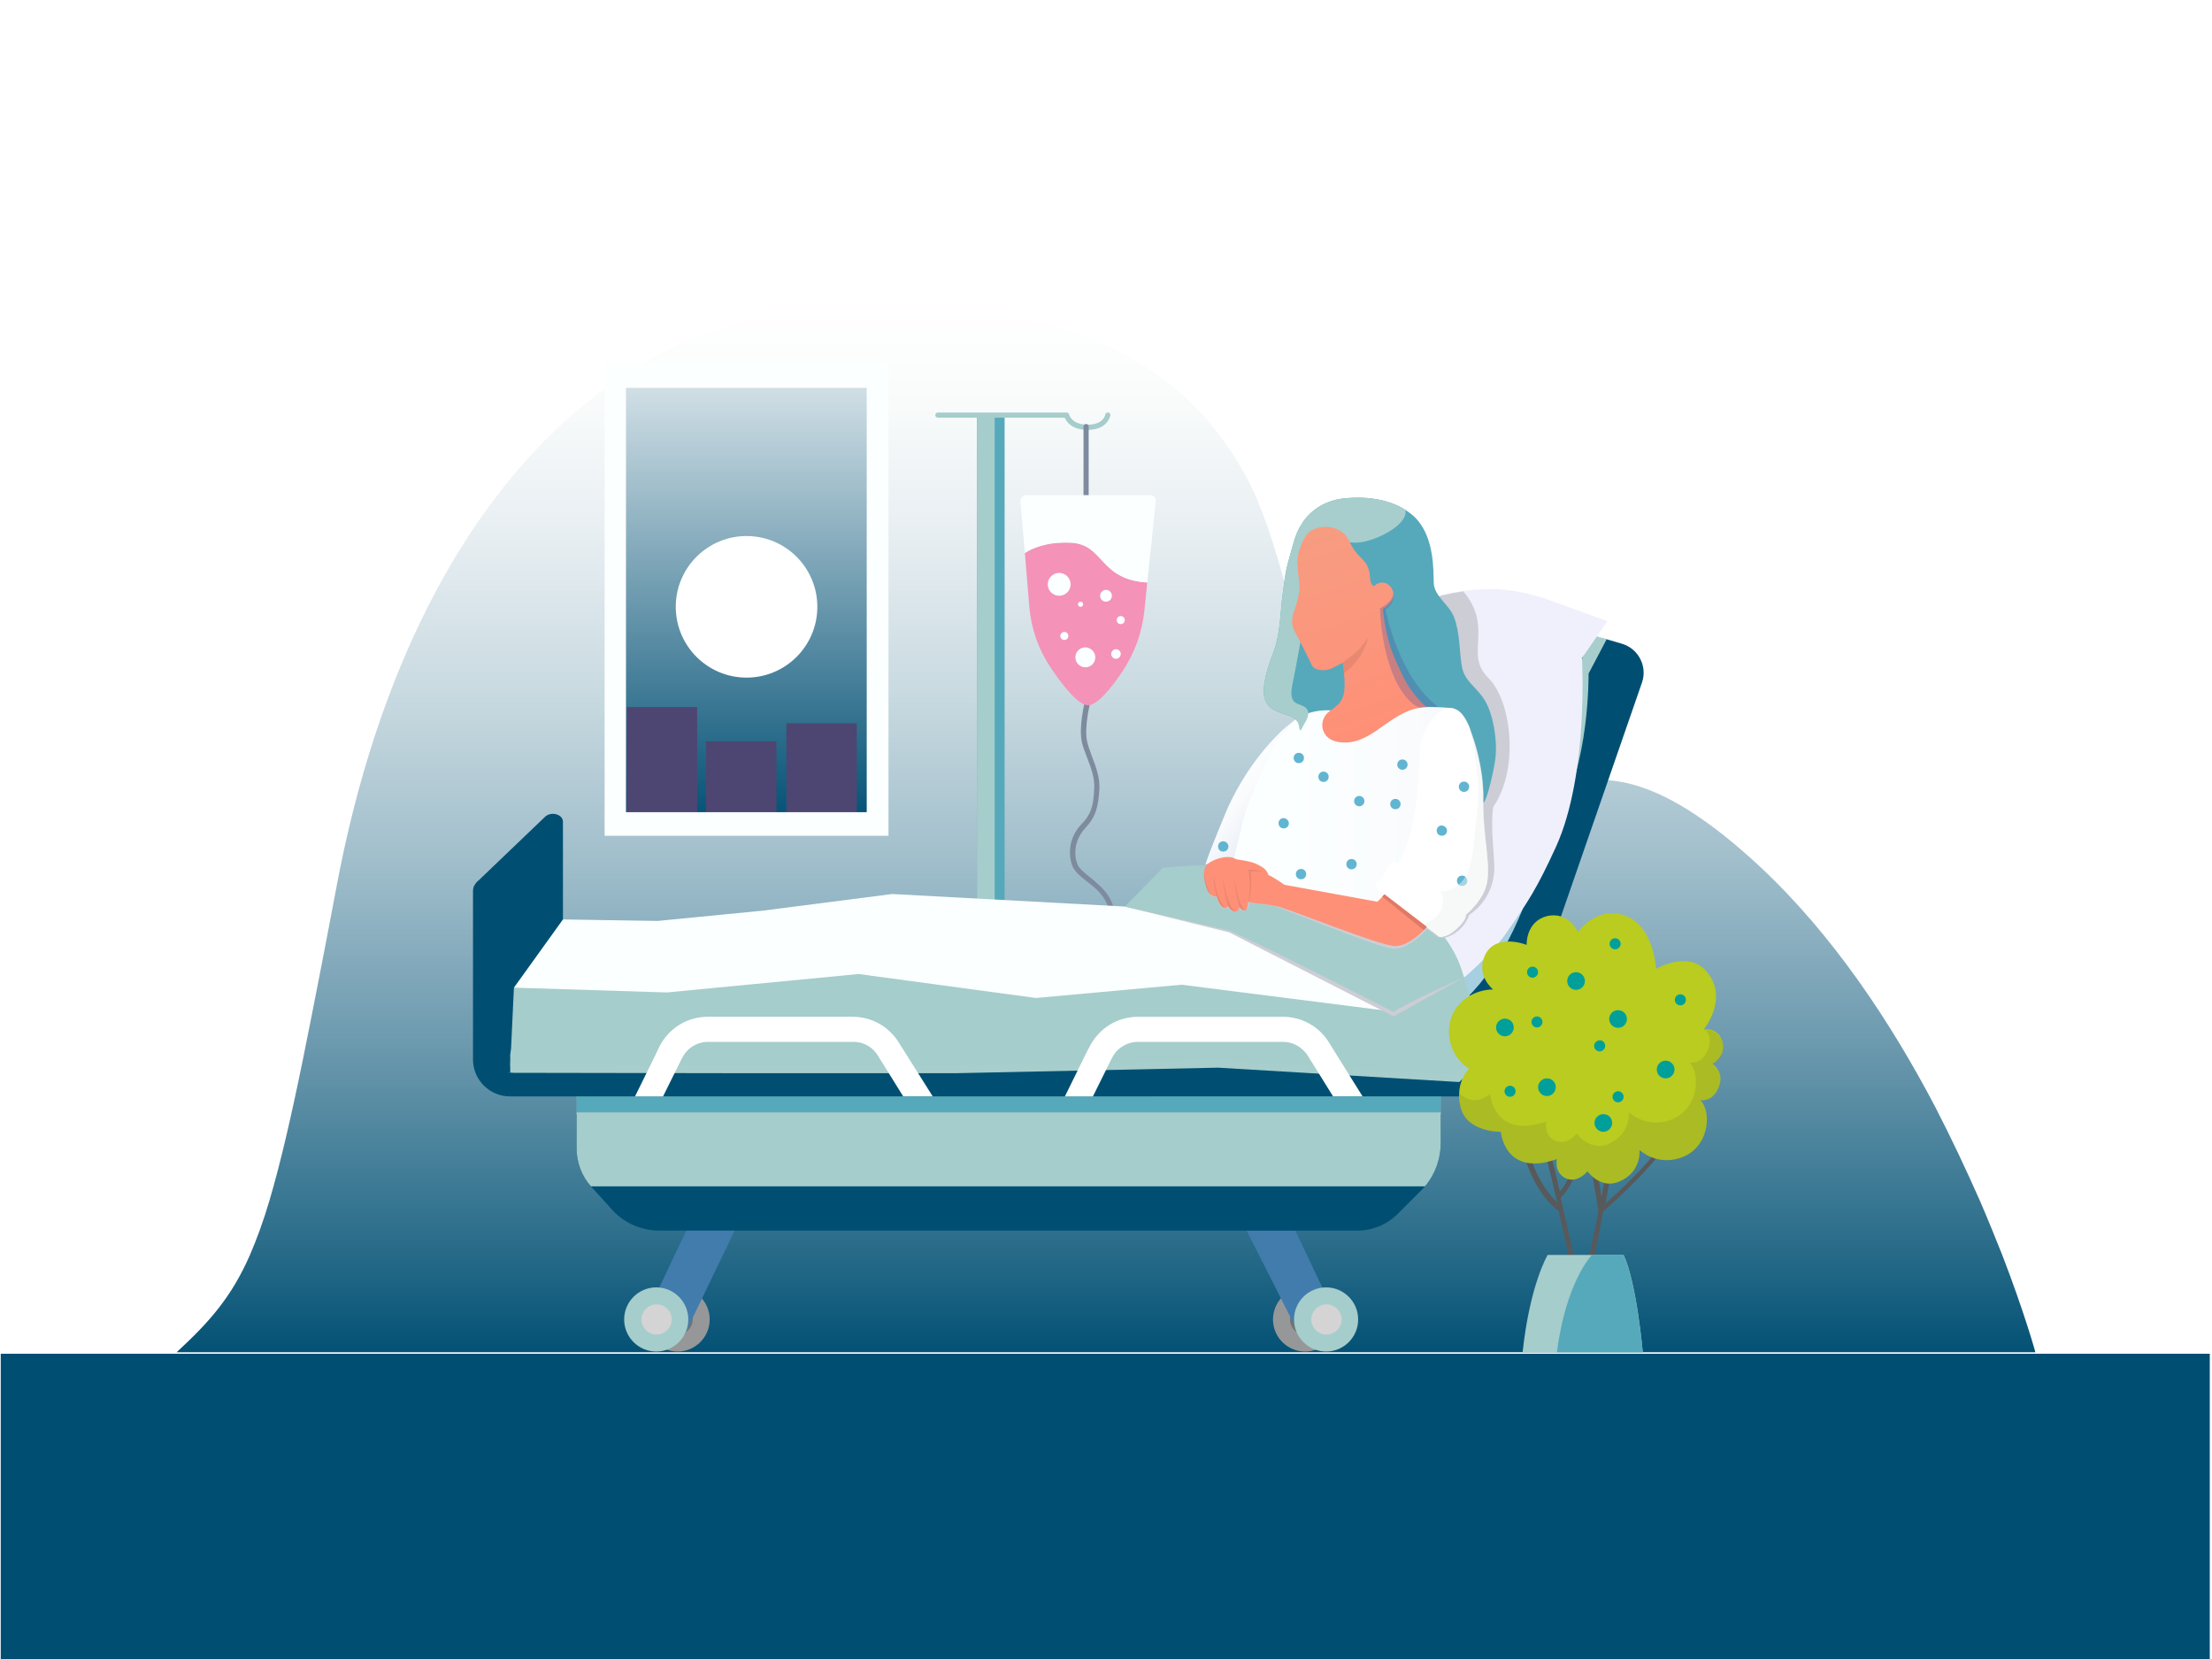 <?xml version="1.0" encoding="utf-8"?>
<!-- Generator: Adobe Illustrator 25.2.0, SVG Export Plug-In . SVG Version: 6.00 Build 0)  -->
<svg version="1.1" id="Layer_2" xmlns="http://www.w3.org/2000/svg" xmlns:xlink="http://www.w3.org/1999/xlink" x="0px" y="0px"
	 viewBox="0 0 600 450" style="enable-background:new 0 0 600 450;" xml:space="preserve">
<style type="text/css">
	.st0{fill:url(#SVGID_1_);}
	.st1{fill:#51497A;}
	.st2{fill:url(#SVGID_2_);}
	.st3{fill:#FFFFFF;}
	.st4{fill:#4D4672;}
	.st5{fill:#FCFFFF;}
	.st6{fill:#004F73;}
	.st7{fill:#969799;}
	.st8{fill:#727475;}
	.st9{fill:#7E8B9F;}
	.st10{fill:#56A9BB;}
	.st11{fill:#A5CDCB;}
	.st12{fill:url(#SVGID_3_);}
	.st13{fill:#417CAD;}
	.st14{fill:#D5D4D5;}
	.st15{fill:#A6D0E2;}
	.st16{fill:#A7CECC;}
	.st17{fill:#F0F0FC;}
	.st18{fill:#CCCDD5;}
	.st19{fill:url(#SVGID_4_);}
	.st20{fill:#FE9077;}
	.st21{fill:#61B5D1;}
	.st22{filter:url(#Adobe_OpacityMaskFilter);}
	.st23{filter:url(#Adobe_OpacityMaskFilter_1_);}
	.st24{mask:url(#SVGID_5_);fill:url(#SVGID_6_);}
	.st25{fill:url(#SVGID_7_);}
	.st26{opacity:0.32;fill:#BF705E;}
	.st27{opacity:0.5;fill:#F1F2F2;}
	.st28{fill:#F492B8;}
	.st29{opacity:0.28;fill:url(#SVGID_8_);}
	.st30{fill:#DE7A66;}
	.st31{fill:#58595B;}
	.st32{fill:#B9CC1F;}
	.st33{opacity:0.12;fill:#41414D;}
	.st34{fill:#009F9A;}
</style>
<linearGradient id="SVGID_1_" gradientUnits="userSpaceOnUse" x1="300" y1="83.488" x2="300" y2="369.32">
	<stop  offset="0" style="stop-color:#FFFFFF"/>
	<stop  offset="9.096307e-02" style="stop-color:#F9FBFB"/>
	<stop  offset="0.217" style="stop-color:#E7EEF2"/>
	<stop  offset="0.364" style="stop-color:#C9DAE1"/>
	<stop  offset="0.526" style="stop-color:#A0BECB"/>
	<stop  offset="0.701" style="stop-color:#6B99AE"/>
	<stop  offset="0.883" style="stop-color:#2C6E8B"/>
	<stop  offset="1" style="stop-color:#004F73"/>
</linearGradient>
<path class="st0" d="M552.1,366.8H47.9c9-8.3,14.9-15,19.9-26.4c1.8-4.2,3.6-9,5.3-14.8c2.9-9.8,5.8-22.2,9.2-38.9
	c2.6-12.9,5.6-28.2,9.1-46.8c18.1-95.7,69.4-153.5,133.8-156.4c59.8-2.7,94.5,11.2,113.3,46.7c15.7,29.6,20.4,106,50.3,101.1
	c25.6-4.2,36.7-44.4,88.4,3.6c20.1,18.7,35.9,42.8,47.7,65.3c4.6,8.9,8.6,17.5,12.1,25.4c2.3,5.3,4.3,10.3,6.1,14.8
	C549.2,356.2,552.1,366.8,552.1,366.8z"/>
<rect x="167.2" y="102.5" class="st1" width="70.7" height="120.8"/>
<linearGradient id="SVGID_2_" gradientUnits="userSpaceOnUse" x1="202.53" y1="78.728" x2="202.53" y2="224.263">
	<stop  offset="0" style="stop-color:#FFFFFF"/>
	<stop  offset="1" style="stop-color:#004F73"/>
</linearGradient>
<rect x="167.2" y="102.5" class="st2" width="70.7" height="120.8"/>
<circle class="st3" cx="202.5" cy="164.6" r="19.2"/>
<rect x="170" y="191.8" class="st4" width="19.1" height="28.6"/>
<rect x="191.5" y="201.1" class="st4" width="19.1" height="19.2"/>
<rect x="213.3" y="196.2" class="st4" width="19.1" height="24.2"/>
<path class="st5" d="M164,98.8v127.9H241V98.8H164z M235.1,220.3h-65.3V105.2h65.3V220.3z"/>
<path class="st6" d="M129.2,239.4l18.7-17.9c1.7-1.5,4.8-0.6,4.8,1.4v35.7v33l-17.3-0.7l-4.4-15.4L129.2,239.4z"/>
<circle class="st7" cx="183.8" cy="357.9" r="8.7"/>
<circle class="st8" cx="183.8" cy="357.9" r="4.1"/>
<circle class="st7" cx="354" cy="357.9" r="8.7"/>
<circle class="st8" cx="354" cy="357.9" r="4.1"/>
<path class="st9" d="M301.7,249.3c-0.4,0-0.7-0.3-0.7-0.7c-0.2-4.8-3.4-7.4-6.3-9.6c-1.8-1.4-3.3-2.7-3.9-4.3
	c-1.3-3.9-0.4-8.1,2.6-11.2c2.4-2.5,3.2-4.6,3.4-9.5c0.2-3-0.9-5.8-1.9-8.4c-0.5-1.4-1.1-2.8-1.4-4.1c-1-4.1,0.7-11,0.8-11.3
	c0.1-0.4,0.5-0.6,0.9-0.5c0.4,0.1,0.6,0.5,0.5,0.9c0,0.1-1.7,6.8-0.8,10.6c0.3,1.3,0.8,2.6,1.3,4c1.1,2.8,2.2,5.8,2,9
	c-0.3,4.6-0.9,7.3-3.8,10.4c-2.5,2.7-3.4,6.3-2.2,9.7c0.4,1.2,1.8,2.3,3.4,3.6c2.9,2.4,6.6,5.3,6.8,10.7
	C302.4,248.9,302.1,249.2,301.7,249.3C301.7,249.3,301.7,249.3,301.7,249.3z"/>
<rect x="265" y="112.6" class="st10" width="7.5" height="137.7"/>
<rect x="265" y="112.6" class="st11" width="4.8" height="137.7"/>
<linearGradient id="SVGID_3_" gradientUnits="userSpaceOnUse" x1="349.896" y1="223.924" x2="331.72" y2="210.338">
	<stop  offset="0" style="stop-color:#D9DAEE"/>
	<stop  offset="5.855781e-02" style="stop-color:#DDDFF0"/>
	<stop  offset="0.349" style="stop-color:#EEF1F8"/>
	<stop  offset="0.655" style="stop-color:#F9FBFD"/>
	<stop  offset="1" style="stop-color:#FCFFFF"/>
</linearGradient>
<path class="st12" d="M350,196.2c0,0-10.5,8-17.4,23.9c0,0-5.5,13.2-5.6,14.4c0,0,5.1-1.7,11.2,0.8
	C338.2,235.4,342.1,204.5,350,196.2z"/>
<polygon class="st13" points="185.7,362 178.6,349.7 189.1,327.6 199.8,332.7 "/>
<polygon class="st13" points="351.2,359.6 358.9,349.7 348.4,327.6 337.6,332.7 "/>
<path class="st11" d="M186.7,357.9c0,4.8-3.9,8.7-8.7,8.7c-4.8,0-8.7-3.9-8.7-8.7c0-4.8,3.9-8.7,8.7-8.7
	C182.8,349.2,186.7,353.1,186.7,357.9z"/>
<path class="st14" d="M182.2,357.9c0,2.3-1.9,4.1-4.1,4.1c-2.3,0-4.1-1.9-4.1-4.1c0-2.3,1.9-4.1,4.1-4.1
	C180.3,353.8,182.2,355.6,182.2,357.9z"/>
<circle class="st11" cx="359.7" cy="357.9" r="8.7"/>
<path class="st14" d="M363.9,357.9c0,2.3-1.9,4.1-4.1,4.1c-2.3,0-4.1-1.9-4.1-4.1c0-2.3,1.9-4.1,4.1-4.1
	C362,353.8,363.9,355.6,363.9,357.9z"/>
<polygon class="st6" points="406.5,286 406.5,297.4 138.4,297.4 138.4,286 178,285.6 185.9,285.5 237,284.9 245.2,284.8 
	272.4,284.6 295,284.8 302.9,284.9 354,285.4 362.2,285.5 362.2,285.5 "/>
<path class="st6" d="M445.4,185.1l-38.9,112.3l-73.1-45.1l39.6-62.7l11-26l51.8,9.8l4.1,1.2C444.4,175.9,446.9,180.7,445.4,185.1z"
	/>
<path class="st15" d="M398.2,270.3c0,0,8.3-7.4,14.9-23.9l-20.6,14L398.2,270.3z"/>
<path class="st16" d="M430.9,182.7c0,0,0.3,25.3-8.7,39.3c-3.4,5.2-4.8,0.5-5.3-7.4l14.5-42.5l4.4,1.3L430.9,182.7z"/>
<path class="st17" d="M429.1,178.5c0,0,1.9,31.4-7,51.1c-5.3,11.6-7.7,15.1-13.4,23.3c-4.1,6-11.5,12.2-11.5,12.2l-39.4-26.4
	l26.3-75.1c0,0,1.1-0.5,3-1.1c2.2-0.7,5.6-1.6,9.7-2.2c2.3-0.3,4.9-0.5,7.7-0.5c8.7,0,16.9,3.4,16.9,3.4l14.6,5.3L429.1,178.5z"/>
<path class="st18" d="M404.8,226.4c0,0,0.3,4.4,0.5,7.8c0.3,5.1-1.6,10.4-6.8,14c0,0-1.5,5.4-7.9,6.5c-6.4,1,1.4-6.4,3.9-9.9
	c2.5-3.5,2.3-35.9,2.4-39.8c0.1-3.8-6.4-33.6-8.4-37c-0.8-1.4-1.3-3.4-1.3-5.4c2.2-0.7,5.6-1.6,9.7-2.2c1.3,1.5,3.6,4.6,4,9
	c0.6,6.2-1.7,10,2.9,14.6c6.1,6.1,8.4,24.3,1.3,34.8C405,218.7,404.6,221,404.8,226.4z"/>
<polygon class="st16" points="141.1,272.9 138.4,286 138.4,291 198.4,291.1 259.4,291.1 330.4,289.6 395.8,293.5 403.4,286.5 
	397.1,266.9 246.2,259.3 "/>
<polygon class="st11" points="139.4,267.9 138.4,289.2 198.4,289.2 259.4,289.2 330.4,287.7 394.4,291.6 403.1,283.8 397.1,265.1 
	246.2,257.5 "/>
<polygon class="st5" points="305.1,245.9 242,242.5 207,247 178.4,249.8 152.7,249.4 139.4,267.9 180.9,269.2 232.9,264.2 
	281,270.7 320.5,267.1 378,274.4 379.1,273.7 349.6,254.5 314.6,248 "/>
<polygon class="st18" points="305.1,245.9 333.4,252.9 378,275.7 397.1,265.1 376.8,270.8 334.1,251.3 "/>
<path class="st11" d="M305.1,245.9l10.3-10.5c0,0,71.5-8.7,81.7,29.7c0,0-16,7.1-19.1,9.4c0,0-33-17-44.6-22.1L305.1,245.9z"/>
<path class="st18" d="M391.9,254.3l-0.3-0.5l-4.6-2.6h-0.9l-8.7,2.8l-30.5-8.5l-8.3-1.7h-5.3l-5.5-1.5c0,0,1.1,1.5,2.1,0.9
	c0,0,0.9,3.5,2.6,3.3c0,0,0.6-0.2,0.5-0.5c0,0,0.8,1.3,2,1.3c0,0,0.8-0.1,1.1-0.8c0,0,0.8,0.7,1.5,0.5c1.2-0.3,1.3-2.1,1.3-2.2
	c0,0,2.2,0.3,6.5,0.9c1.4,0.2,27,10.8,31.3,11.4c0,0,1.9,0.8,4.4-0.4c3-1.3,6-4.7,6-4.7c1,0.8,3,2.3,3.2,2.3
	C391.4,254.5,391.9,254.3,391.9,254.3z"/>
<path class="st10" d="M405.5,206.6c-0.5,3.2-2.2,10.6-3.1,11.1c-0.9,0.4-4.4-8.1-9.5-10.3c-5.1-2.2-17.5-1.1-25.7-1.4
	c-6.9-0.2-12.8-5.7-14.4-7.8c-0.3-0.4-0.4-0.6-0.4-0.7c0-0.7-0.3-2.4-2.4-3.2c-2.1-0.9-5-1.2-6.5-3.7c-1.4-2.6-0.6-7.1,1.7-13.1
	c2.3-5.9,2-11.6,2.8-16.9c0.8-5.3,0.2-4.1,2.9-13.5c0.6-2,1.3-3.7,2.2-5c2.5-4,6.7-6.4,11.4-6.9c7.5-0.8,13.1,0.8,16.7,3.1
	c0,0,0,0,0,0c1.4,0.9,2.6,1.9,3.4,2.9c4.4,5.3,4.2,13.3,4.3,16.9c0.1,3.6,4.2,5.9,5.5,9.3c1.6,4.2,1.4,8.8,2.1,13.2
	c0.7,4.4,4.1,5.6,6.5,9.8C405.3,194.6,406.3,202,405.5,206.6z"/>
<linearGradient id="SVGID_4_" gradientUnits="userSpaceOnUse" x1="349.843" y1="219.232" x2="450.322" y2="219.232">
	<stop  offset="0" style="stop-color:#FCFFFF"/>
	<stop  offset="0.345" style="stop-color:#F9FBFD"/>
	<stop  offset="0.651" style="stop-color:#EEF1F8"/>
	<stop  offset="0.941" style="stop-color:#DDDFF0"/>
	<stop  offset="1" style="stop-color:#D9DAEE"/>
</linearGradient>
<path class="st19" d="M361,192.7c0,0-6.4-0.7-11,3.6c-4.6,4.3-11.4,21.7-11.8,22.7c-0.4,1-4.7,18.7-4.7,18.7l41.7,9
	c0,0,5.9-7.1,8.4-13.7c2.6-6.5,3.9-32.5,6.6-36c2.7-3.5,4.2-4.8,4.2-4.8s-3.1-0.7-12.4-0.3C377.6,192.1,361,192.7,361,192.7z"/>
<path class="st3" d="M403.5,238.5c-0.6,5.6-6,9.7-6,9.7l-3.6-2.4l0,0L378,235.4l1.1-1.1c4.8-6.9,5.9-22.4,5.9-29.1
	s4.2-12.9,8.4-13.1c3-0.1,4.7,3.7,5.5,6c0,0.1,0.1,0.2,0.1,0.4c0.3,0.8,0.4,1.3,0.4,1.3s3.1,8.2,2.9,17.3
	C402.2,226,404.1,232.8,403.5,238.5z"/>
<path class="st3" d="M394.6,252.4c-2.5,2.1-4.2,1.7-4.2,1.7s-1.8-1.4-4.3-3.2c-5-3.8-12.7-9.7-13-10.4c-0.4-0.9,0.4-1.5,1.2-1.8
	c0.8-0.2,1-0.8,1.6-2.5c0.6-1.7,1.6-2.7,2.4-2.5c0.8,0.2,10.8,7.3,10.8,7.3s2.5,1.5,4.7,3.1h0c1.3,0.9,2.6,1.8,3.2,2.4
	C398.6,248.1,397.1,250.3,394.6,252.4z"/>
<path class="st20" d="M387,251.4c0,0-0.5,0.6-1.3,1.4c-1.7,1.6-4.7,4-7.6,3.8c-4.3-0.3-27.7-9.7-31.1-10.6c-2.5-0.7-5.8-0.8-7.6-1.2
	c-0.6-0.1-1-0.2-1-0.2c0,0,0,0,0,0v-8.2c0,0,1.7-0.4,4.2,0.3c2.4,0.8,5.8,3.3,5.8,3.3l25.2,4.6l1.4-1.4l0.6-0.6L387,251.4z"/>
<path class="st20" d="M334.6,233c0,0,2.9,0.3,5,0.9c1.4,0.4,3.2,1.4,3.8,2.2c0.6,0.8,0.7,1.2,0.6,1.2c-0.1-0.1-5.6-0.7-5.6-0.7
	L334.6,233z"/>
<path class="st20" d="M337.9,246.9c-0.1,0-0.1,0-0.2,0c-0.8,0.1-1.3-0.6-1.4-0.8c0,0,0,0,0,0c0,0-0.5,1.2-1.2,1.2
	c-1.3,0-2.1-1.7-2.1-1.7c0,0.3-0.1,0.7-0.4,0.7c-0.1,0-0.3,0-0.5-0.1c-1.4-0.3-2.1-3.2-2.1-3.2c0,0.1-0.1,0.1-0.1,0.1
	c-0.3,0.2-0.8,0.1-1.3-0.3c-0.3-0.2-0.6-0.5-0.8-0.9c-0.5-0.8-1.4-3.5-1.2-5.5c0,0,0,0,0,0c0.1-0.6,0.2-1.1,0.5-1.5
	c1.2-1.7,5.6-3.1,7.7-2.1c2.1,1,4,3.2,4,3.2C339.1,237.3,338.9,246.6,337.9,246.9z"/>
<path class="st21" d="M360.4,210.7c0,0.8-0.6,1.4-1.4,1.4c-0.8,0-1.4-0.6-1.4-1.4c0-0.8,0.6-1.4,1.4-1.4
	C359.8,209.3,360.4,209.9,360.4,210.7z"/>
<path class="st21" d="M353.7,205.6c0,0.8-0.6,1.4-1.4,1.4c-0.8,0-1.4-0.6-1.4-1.4c0-0.8,0.6-1.4,1.4-1.4
	C353.1,204.2,353.7,204.8,353.7,205.6z"/>
<path class="st21" d="M349.6,223.3c0,0.8-0.6,1.4-1.4,1.4c-0.8,0-1.4-0.6-1.4-1.4s0.6-1.4,1.4-1.4C349,222,349.6,222.6,349.6,223.3z
	"/>
<circle class="st21" cx="368.7" cy="217.3" r="1.4"/>
<defs>
	<filter id="Adobe_OpacityMaskFilter" filterUnits="userSpaceOnUse" x="342.8" y="134.8" width="38.5" height="63.4">
		<feFlood  style="flood-color:white;flood-opacity:1" result="back"/>
		<feBlend  in="SourceGraphic" in2="back" mode="normal"/>
	</filter>
</defs>
<mask maskUnits="userSpaceOnUse" x="342.8" y="134.8" width="38.5" height="63.4" id="SVGID_5_">
	<g class="st22">
		<defs>
			<filter id="Adobe_OpacityMaskFilter_1_" filterUnits="userSpaceOnUse" x="342.8" y="134.8" width="38.5" height="63.4">
				<feFlood  style="flood-color:white;flood-opacity:1" result="back"/>
				<feBlend  in="SourceGraphic" in2="back" mode="normal"/>
			</filter>
		</defs>
		<mask maskUnits="userSpaceOnUse" x="342.8" y="134.8" width="38.5" height="63.4" id="SVGID_5_">
			<g class="st23">
			</g>
		</mask>
		<linearGradient id="SVGID_6_" gradientUnits="userSpaceOnUse" x1="354.41" y1="198.234" x2="367.445" y2="135.329">
			<stop  offset="0" style="stop-color:#000000"/>
			<stop  offset="1" style="stop-color:#FFFFFF"/>
		</linearGradient>
		<path class="st24" d="M367.4,147.2c-6.3-0.3-4.8-3.6-8.3-3.3c-3.5,0.4-5,13.7-5.3,20.7c-0.3,7-2.2,15.7-3.3,21.4
			c-1.1,5.8,2.3,4.5,3.8,6.1c1.5,1.5-0.5,4.2-0.5,4.2l-1,1.9c-0.3-0.4-0.4-0.6-0.4-0.7c0-0.7-0.3-2.4-2.4-3.2
			c-2.1-0.9-5-1.2-6.5-3.7c-1.4-2.6-0.6-7.1,1.7-13.1c2.3-5.9,2-11.6,2.8-16.9c0.8-5.3,0.2-4.1,2.9-13.5c0.6-2,1.3-3.7,2.2-5
			c2.5-4,6.7-6.4,11.4-6.9c7.5-0.8,13.1,0.8,16.7,3.1c0,0,0,0,0,0C382.2,142.5,372.1,147.4,367.4,147.2z"/>
	</g>
</mask>
<path class="st16" d="M367.4,147.2c-6.3-0.3-4.8-3.6-8.3-3.3c-3.5,0.4-5,13.7-5.3,20.7c-0.3,7-2.2,15.7-3.3,21.4
	c-1.1,5.8,2.3,4.5,3.8,6.1c1.5,1.5-0.5,4.2-0.5,4.2l-1,1.9c-0.3-0.4-0.4-0.6-0.4-0.7c0-0.7-0.3-2.4-2.4-3.2c-2.1-0.9-5-1.2-6.5-3.7
	c-1.4-2.6-0.6-7.1,1.7-13.1c2.3-5.9,2-11.6,2.8-16.9c0.8-5.3,0.2-4.1,2.9-13.5c0.6-2,1.3-3.7,2.2-5c2.5-4,6.7-6.4,11.4-6.9
	c7.5-0.8,13.1,0.8,16.7,3.1c0,0,0,0,0,0C382.2,142.5,372.1,147.4,367.4,147.2z"/>
<path class="st21" d="M379.9,218.1c0,0.8-0.6,1.4-1.4,1.4c-0.8,0-1.4-0.6-1.4-1.4c0-0.8,0.6-1.4,1.4-1.4
	C379.3,216.7,379.9,217.3,379.9,218.1z"/>
<circle class="st21" cx="380.4" cy="207.4" r="1.4"/>
<path class="st21" d="M392.5,225.3c0,0.8-0.6,1.4-1.4,1.4c-0.8,0-1.4-0.6-1.4-1.4c0-0.8,0.6-1.4,1.4-1.4
	C391.9,224,392.5,224.6,392.5,225.3z"/>
<path class="st21" d="M398.5,213.4c0,0.8-0.6,1.4-1.4,1.4c-0.8,0-1.4-0.6-1.4-1.4c0-0.8,0.6-1.4,1.4-1.4
	C397.9,212,398.5,212.6,398.5,213.4z"/>
<path class="st21" d="M398,238.9c0,0.8-0.6,1.4-1.4,1.4s-1.4-0.6-1.4-1.4c0-0.8,0.6-1.4,1.4-1.4S398,238.2,398,238.9z"/>
<path class="st21" d="M368,234.4c0,0.8-0.6,1.4-1.4,1.4c-0.8,0-1.4-0.6-1.4-1.4c0-0.8,0.6-1.4,1.4-1.4
	C367.4,233,368,233.6,368,234.4z"/>
<path class="st21" d="M354.3,237.1c0,0.8-0.6,1.4-1.4,1.4c-0.8,0-1.4-0.6-1.4-1.4c0-0.8,0.6-1.4,1.4-1.4
	C353.7,235.7,354.3,236.3,354.3,237.1z"/>
<path class="st21" d="M333.2,229.6c0,0.8-0.6,1.4-1.4,1.4c-0.8,0-1.4-0.6-1.4-1.4c0-0.8,0.6-1.4,1.4-1.4
	C332.5,228.2,333.2,228.8,333.2,229.6z"/>
<linearGradient id="SVGID_7_" gradientUnits="userSpaceOnUse" x1="357.003" y1="143.512" x2="374.332" y2="197.952">
	<stop  offset="0" style="stop-color:#F79C81"/>
	<stop  offset="1" style="stop-color:#FE9077"/>
</linearGradient>
<path class="st25" d="M387,191.8c-9.3,0.3-13.8,9.3-21.8,9.6c-4,0.1-5.7-1.5-6.3-3.3c-0.7-2,0.2-4.2,1.9-5.3
	c0.6-0.4,1.1-0.8,1.6-1.2c0.9-0.9,2.1-1.8,2.3-4.9c0.1-1.6-0.1-3.4-0.2-4.8c-0.1-1.2-0.3-2.1-0.3-2.1s-0.7,0.3-2.8,1.4
	c-2.1,1.1-5,0.6-5.6-0.8c-0.6-1.4-3.6-7.3-4.7-9.3c-1.1-2-0.5-4.2,0-5.5c0.5-1.3,1.4-4.7,1.4-6.2c0-1.5-0.7-5.8-0.6-7.3
	c0-1.5,1.1-5.5,2.8-7.4c0.8-0.9,2-1.4,3.1-1.6c1.8-0.4,3.8-0.2,5.4,0.7c1.3,0.7,2.3,1.7,3,3.4c1.2,2.7,3.1,4.1,4,5.2
	c0.2,0.3,0.4,0.5,0.5,0.8c0.6,1,0.8,2.1,0.9,3.3c0.1,2.3,1.1,2.5,1.1,2.5c1.2-1.3,3.5-1.5,4.8,0.6c1.9,3.3-2.4,5.6-2.4,5.6l0.1,1
	c1,7.9,2.5,11.3,5.2,16.9C383,188.7,387,191.8,387,191.8z"/>
<path class="st26" d="M332.6,246.4c-0.1,0-0.3,0-0.5-0.1c-1.4-0.3-2.1-3.2-2.1-3.2c0,0.1,0.1,0,0,0c0-0.2-1-3.8-0.7-5.4
	C329.3,237.7,329.9,244.7,332.6,246.4z"/>
<path class="st26" d="M335.1,247.3c-1.3-0.1-2.1-1.7-2.1-1.7s-1.1-4.3-1.3-7.2C331.8,238.4,332.9,245.9,335.1,247.3z"/>
<path class="st26" d="M337.7,247c-0.8,0.1-1.3-0.6-1.4-0.8c0,0,0,0,0,0c0,0-1.3-4-1.5-7.9C334.8,238.3,335.8,245.4,337.7,247z"/>
<path class="st26" d="M328.6,243c-0.3-0.2-0.6-0.5-0.8-0.9c-0.5-0.8-1.4-3.5-1.2-5.5c0.1,1.5,0.6,3.5,1.2,4.8
	C328.1,242.4,328.6,243,328.6,243z"/>
<path class="st26" d="M342.8,236.8c-1.4-1.1-4.2-0.9-4.2-0.9l0.1,0.3c0,0,0,0,0,0c0.7,3.8,0,7.8-0.1,8.4c0.1,0-0.5-0.1,0.1,0
	c0.7-2.5,0.7-4.6,0.7-6.4c0-0.6-0.1-1.5-0.2-1.8c0,0,0,0,0,0C341.6,236.1,342.8,236.8,342.8,236.8z"/>
<path class="st6" d="M138.4,297.4h-0.1c-5.5,0-10-4.5-10-10v-45.8c0-1.7,1.4-3.1,3.1-3.1h0.1c1.9,0,3.4,1.5,3.4,3.4v43.9
	c0,2.5,1,5.2,3.5,5.2l1,0.1L138.4,297.4z"/>
<rect x="156.4" y="297.4" class="st14" width="234.4" height="4.9"/>
<rect x="156.4" y="297.4" class="st14" width="234.4" height="4.9"/>
<path class="st6" d="M390.8,297.4V310c0,4.3-1.5,8.5-4.3,11.8c-0.3,0.4-0.6,0.7-0.9,1l-6.4,6.4c-2.9,2.9-6.8,4.6-11,4.6H178.9
	c-5,0-9.8-2.1-13.1-5.9l-5.4-6c0,0-0.1-0.1-0.1-0.1c-2.5-2.8-3.9-6.5-3.9-10.3v-14.1H390.8z"/>
<path class="st26" d="M371.1,172.9c0,0-1,5.6-6.5,9.7c-0.1-1.2-0.4-2.9-0.4-2.9S368.6,177,371.1,172.9z"/>
<path class="st3" d="M253,297.4h-8l-6.9-11.1c-0.3-0.5-0.6-0.9-1-1.3c-1.5-1.6-3.5-2.4-5.7-2.4h-39.3c-2.5,0-4.7,1.1-6.2,3
	c-0.3,0.4-0.6,0.9-0.9,1.4l-5.2,10.5h-7.6l5.8-11.8l0.8-1.7c2.5-5,7.5-8.2,13.2-8.2h39.3c5.1,0,9.8,2.6,12.5,7l1.4,2.2L253,297.4z"
	/>
<path class="st3" d="M369.6,297.4h-8l-6.9-11.1c-0.2-0.3-0.4-0.6-0.6-0.8c-1.5-1.8-3.7-2.9-6.1-2.9h-39.3c-2.2,0-4.2,0.9-5.7,2.4
	c-0.6,0.6-1,1.3-1.4,2l-5.2,10.5h-7.6l6.2-12.6l0.5-0.9c2.5-5,7.5-8.2,13.2-8.2h39.3c5.1,0,9.8,2.6,12.5,7l1.8,2.9h0L369.6,297.4z"
	/>
<path class="st27" d="M402.4,217c0.2-9-2.9-17.3-2.9-17.3s-0.1-0.5-0.4-1.3c0.4,1.4,0.7,4.9,1.5,10.8c0.9,6.5,0,11.5-1.2,22.4
	c-1.2,10.9-8.9,10.2-8.9,10.2s0.3,0.3,0.7,0.8c-0.1,0-0.1,0-0.1,0s0.7,1.7,0,3.8c-0.6,1.7-2.7,3.6-5,4.4c2.5,1.9,4.3,3.2,4.3,3.2
	s1.7,0.5,4.2-1.7c1.8-1.5,3-3.1,3.1-4.4c1-0.8,5.3-4.6,5.8-9.5C404.1,232.8,402.2,226,402.4,217z"/>
<path class="st11" d="M295,116.6c-4.3,0-5.7-2.2-6.2-3.3h-34.4c-0.4,0-0.7-0.3-0.7-0.7s0.3-0.7,0.7-0.7h34.9c0.3,0,0.6,0.2,0.7,0.5
	c0,0.1,0.7,2.8,5,2.8c4.4,0,4.8-2.7,4.8-2.7c0-0.4,0.4-0.6,0.8-0.6c0.4,0,0.6,0.4,0.6,0.8C301.1,112.7,300.6,116.6,295,116.6z"/>
<path class="st9" d="M294.6,136.6c-0.4,0-0.7-0.3-0.7-0.7v-20.2c0-0.4,0.3-0.7,0.7-0.7c0.4,0,0.7,0.3,0.7,0.7v20.2
	C295.3,136.3,295,136.6,294.6,136.6z"/>
<path class="st28" d="M311.2,158l-0.8,7.7c-0.6,5.9-2.7,11.6-6,16.5c-3,4.5-6.8,9.1-9.3,9.1c-2.6,0-6.8-5.3-10.1-10.2
	c-3.3-4.9-5.3-10.6-5.8-16.5L278,150c1.9-1.2,5.9-3.1,12.4-2.8C299.6,147.6,298,157.2,311.2,158z"/>
<path class="st5" d="M313.5,136l-2.3,22c-13.2-0.8-11.6-10.4-20.8-10.8c-6.5-0.3-10.5,1.5-12.4,2.8l-1.2-13.9
	c-0.1-1,0.7-1.8,1.7-1.8h33.5C312.9,134.3,313.6,135.1,313.5,136z"/>
<path class="st5" d="M297.1,178.3c0,1.5-1.2,2.7-2.7,2.7c-1.5,0-2.7-1.2-2.7-2.7c0-1.5,1.2-2.7,2.7-2.7
	C295.8,175.6,297.1,176.8,297.1,178.3z"/>
<path class="st5" d="M304,177.4c0,0.7-0.6,1.3-1.3,1.3c-0.7,0-1.3-0.6-1.3-1.3c0-0.7,0.6-1.3,1.3-1.3
	C303.4,176.1,304,176.6,304,177.4z"/>
<path class="st5" d="M305.1,168.2c0,0.6-0.5,1.1-1.1,1.1c-0.6,0-1.1-0.5-1.1-1.1c0-0.6,0.5-1.1,1.1-1.1
	C304.6,167.1,305.1,167.6,305.1,168.2z"/>
<circle class="st5" cx="300" cy="161.6" r="1.6"/>
<path class="st5" d="M293.8,163.9c0,0.4-0.3,0.7-0.7,0.7s-0.7-0.3-0.7-0.7c0-0.4,0.3-0.7,0.7-0.7S293.8,163.5,293.8,163.9z"/>
<path class="st5" d="M289.8,172.5c0,0.6-0.5,1.1-1.1,1.1s-1.1-0.5-1.1-1.1c0-0.6,0.5-1.1,1.1-1.1S289.8,171.9,289.8,172.5z"/>
<path class="st5" d="M290.4,158.5c0,1.7-1.4,3.1-3.1,3.1c-1.7,0-3.1-1.4-3.1-3.1c0-1.7,1.4-3.1,3.1-3.1
	C289,155.4,290.4,156.8,290.4,158.5z"/>
<linearGradient id="SVGID_8_" gradientUnits="userSpaceOnUse" x1="374.286" y1="176.474" x2="390.165" y2="176.474">
	<stop  offset="0" style="stop-color:#434B9C"/>
	<stop  offset="1" style="stop-color:#434B9C"/>
</linearGradient>
<path class="st29" d="M377.9,160.9c0,0,0.7,2.6-2.1,4.4c0,0,3.5,18.5,14.4,26.5l-3.1-0.1l-2.2,0.2c0,0-4-1.3-7.2-9.3
	c-3.2-8-3.4-17.6-3.4-17.6S377.9,163.3,377.9,160.9z"/>
<path class="st30" d="M387,251.4c0,0,0,0.1-0.8,0.9l-11.3-9.1l0.6-0.6L387,251.4z"/>
<path class="st11" d="M390.8,301.7v8.3c0,4.3-1.5,8.5-4.3,11.8H160.3c-2.5-2.8-3.9-6.5-3.9-10.3v-9.8H390.8z"/>
<rect x="156.4" y="297.4" class="st10" width="234.4" height="4.3"/>
<path class="st31" d="M451.1,310.8c-0.3-0.2-0.7-0.1-0.9,0.2c-3.3,5-11.3,12.4-14.7,15.5c0.8-4.3,1.6-9.1,2.4-13.9
	c0.1-0.4-0.2-0.7-0.6-0.8c-0.4-0.1-0.7,0.2-0.8,0.6c-0.6,4.2-1.4,8.4-2.1,12.3c-0.5-3.1-1.2-7.4-1.7-9.8c-0.1-0.4-0.4-0.6-0.8-0.6
	c-0.4,0.1-0.6,0.4-0.6,0.8c0.7,4,2.3,13.4,2.3,13.4c0,0,0,0,0,0c-1.7,8.8-3.2,15.3-3.2,15.4c-0.1,0.4,0.1,0.7,0.5,0.8
	c0.1,0,0.1,0,0.2,0c0.3,0,0.5-0.2,0.6-0.5c0-0.1,1.5-6.7,3.2-15.6c1.8-1.6,12.2-10.8,16.2-17C451.5,311.4,451.4,311,451.1,310.8z"/>
<path class="st31" d="M428.8,314.2c0.1-0.4-0.1-0.7-0.5-0.8c-0.4-0.1-0.7,0.1-0.8,0.5c-1.4,5.2-3.3,8.1-4.4,9.3
	c-0.9-3.9-1.8-7.8-2.7-10.9c-0.1-0.4-0.5-0.6-0.8-0.5c-0.4,0.1-0.6,0.5-0.5,0.8c1,3.9,2.2,8.8,3.3,13.6c-1.8-1.7-5.2-5.7-7.4-12.7
	c-0.1-0.4-0.5-0.6-0.9-0.4c-0.4,0.1-0.6,0.5-0.5,0.9c3.1,10,8.4,14,9.2,14.5c1.8,7.9,3.3,14.8,3.3,14.9c0.1,0.3,0.4,0.5,0.7,0.5
	c0,0,0.1,0,0.1,0c0.4-0.1,0.6-0.4,0.5-0.8c0-0.1-1.9-9-4.1-18.2C424.4,323.9,427,320.9,428.8,314.2z"/>
<path class="st32" d="M466.2,294.9c-1.7,4.2-5,3.5-5,3.5c3.3,3.3,2.4,13.4-5.8,15.8c-6.4,1.9-10.7-2.3-10.7-2.3s0.7,6-5.5,8.6
	c-5.1,2.2-8.6-2.8-8.6-2.8s-2.7,3.4-5.9,1.9c-3.2-1.5-2.4-5.2-2.4-5.2c-14.2,5-15.2-7.4-15.2-7.4s-9.2,0.2-10.9-6.6
	c-0.4-1.5-0.5-2.8-0.4-4c0.2-4.2,2.7-6.5,2.7-6.5c-5.6-3.5-7.2-11.4-3.4-16.6c3.9-5.2,9.9-4.9,9.9-4.9s-4.9-3.9-2.1-9.5
	c3-5.9,11.2-2.6,11.2-2.6s-0.3-6.3,5.5-7.8c5.9-1.4,8.4,4.3,8.4,4.3s5.1-7.3,12.9-4.4c7.8,2.9,8.3,14.4,8.3,14.4s8.7-5.1,13.6,0.6
	c6.4,7.3-0.7,15.9-0.7,15.9s0.2,0,0.6-0.1c0.5,0,1.2,0,1.9,0.3c0.2,0.1,0.4,0.2,0.6,0.3c0.3,0.2,0.6,0.4,0.9,0.7
	c0.2,0.2,0.4,0.4,0.5,0.7c0.2,0.4,0.5,0.8,0.6,1.4c1.1,4-2.7,6-2.7,6S467.9,290.7,466.2,294.9z"/>
<path class="st33" d="M466.2,294.9c-1.7,4.2-5,3.5-5,3.5c3.3,3.3,2.4,13.4-5.8,15.8c-6.4,1.9-10.7-2.3-10.7-2.3s0.7,6-5.5,8.6
	c-5.1,2.2-8.6-2.8-8.6-2.8s-2.7,3.4-5.9,1.9c-3.2-1.5-2.4-5.2-2.4-5.2c-14.2,5-15.2-7.4-15.2-7.4s-9.2,0.2-10.9-6.6
	c-0.4-1.5-0.5-2.8-0.4-4c3.9,4.3,8.4,0.4,8.4,0.4s1,12.4,15.2,7.4c0,0-0.8,3.7,2.4,5.2c3.2,1.5,5.9-1.9,5.9-1.9s3.5,4.9,8.6,2.8
	c6.2-2.7,5.5-8.6,5.5-8.6s4.3,4.2,10.7,2.3c8.2-2.5,9-12.5,5.8-15.8c0,0,3.3,0.7,5-3.5c1.1-2.6,0.2-4.3-0.6-5.3c0.5,0,1.2,0,1.9,0.3
	c0.2,0.1,0.4,0.2,0.6,0.3c0.3,0.2,0.6,0.4,0.9,0.7c0.2,0.2,0.4,0.4,0.5,0.7c0.2,0.4,0.5,0.8,0.6,1.4c1.1,4-2.7,6-2.7,6
	S467.9,290.7,466.2,294.9z"/>
<path class="st11" d="M445.6,366.8h-32.6c2-18.5,6.8-26.4,6.8-26.4h20.6C444,348.1,445.6,366.8,445.6,366.8z"/>
<path class="st10" d="M445.6,366.8h-23.3c2.5-19.3,9.5-26.4,9.5-26.4h8.5C444,348.1,445.6,366.8,445.6,366.8z"/>
<path class="st34" d="M410.6,278.7c0,1.3-1.1,2.4-2.4,2.4c-1.3,0-2.4-1.1-2.4-2.4c0-1.3,1.1-2.4,2.4-2.4
	C409.5,276.3,410.6,277.3,410.6,278.7z"/>
<circle class="st34" cx="427.5" cy="266.1" r="2.4"/>
<path class="st34" d="M422,294.9c0,1.3-1.1,2.4-2.4,2.4c-1.3,0-2.4-1.1-2.4-2.4c0-1.3,1.1-2.4,2.4-2.4
	C421,292.5,422,293.6,422,294.9z"/>
<circle class="st34" cx="409.6" cy="296" r="1.5"/>
<circle class="st34" cx="415.7" cy="263.7" r="1.5"/>
<path class="st34" d="M418.4,277.2c0,0.8-0.7,1.5-1.5,1.5c-0.8,0-1.5-0.7-1.5-1.5c0-0.8,0.7-1.5,1.5-1.5
	C417.7,275.7,418.4,276.4,418.4,277.2z"/>
<circle class="st34" cx="455.8" cy="271.2" r="1.5"/>
<circle class="st34" cx="438.9" cy="297.5" r="1.5"/>
<path class="st34" d="M435.4,283.7c0,0.8-0.7,1.5-1.5,1.5c-0.8,0-1.5-0.7-1.5-1.5c0-0.8,0.7-1.5,1.5-1.5
	C434.7,282.1,435.4,282.8,435.4,283.7z"/>
<circle class="st34" cx="438.1" cy="256" r="1.5"/>
<circle class="st34" cx="451.8" cy="290.1" r="2.4"/>
<path class="st34" d="M437.3,304.6c0,1.3-1.1,2.4-2.4,2.4c-1.3,0-2.4-1.1-2.4-2.4c0-1.3,1.1-2.4,2.4-2.4
	C436.3,302.2,437.3,303.3,437.3,304.6z"/>
<circle class="st34" cx="438.9" cy="276.4" r="2.4"/>
<rect x="0.2" y="367.2" class="st6" width="599.2" height="82.9"/>
</svg>
